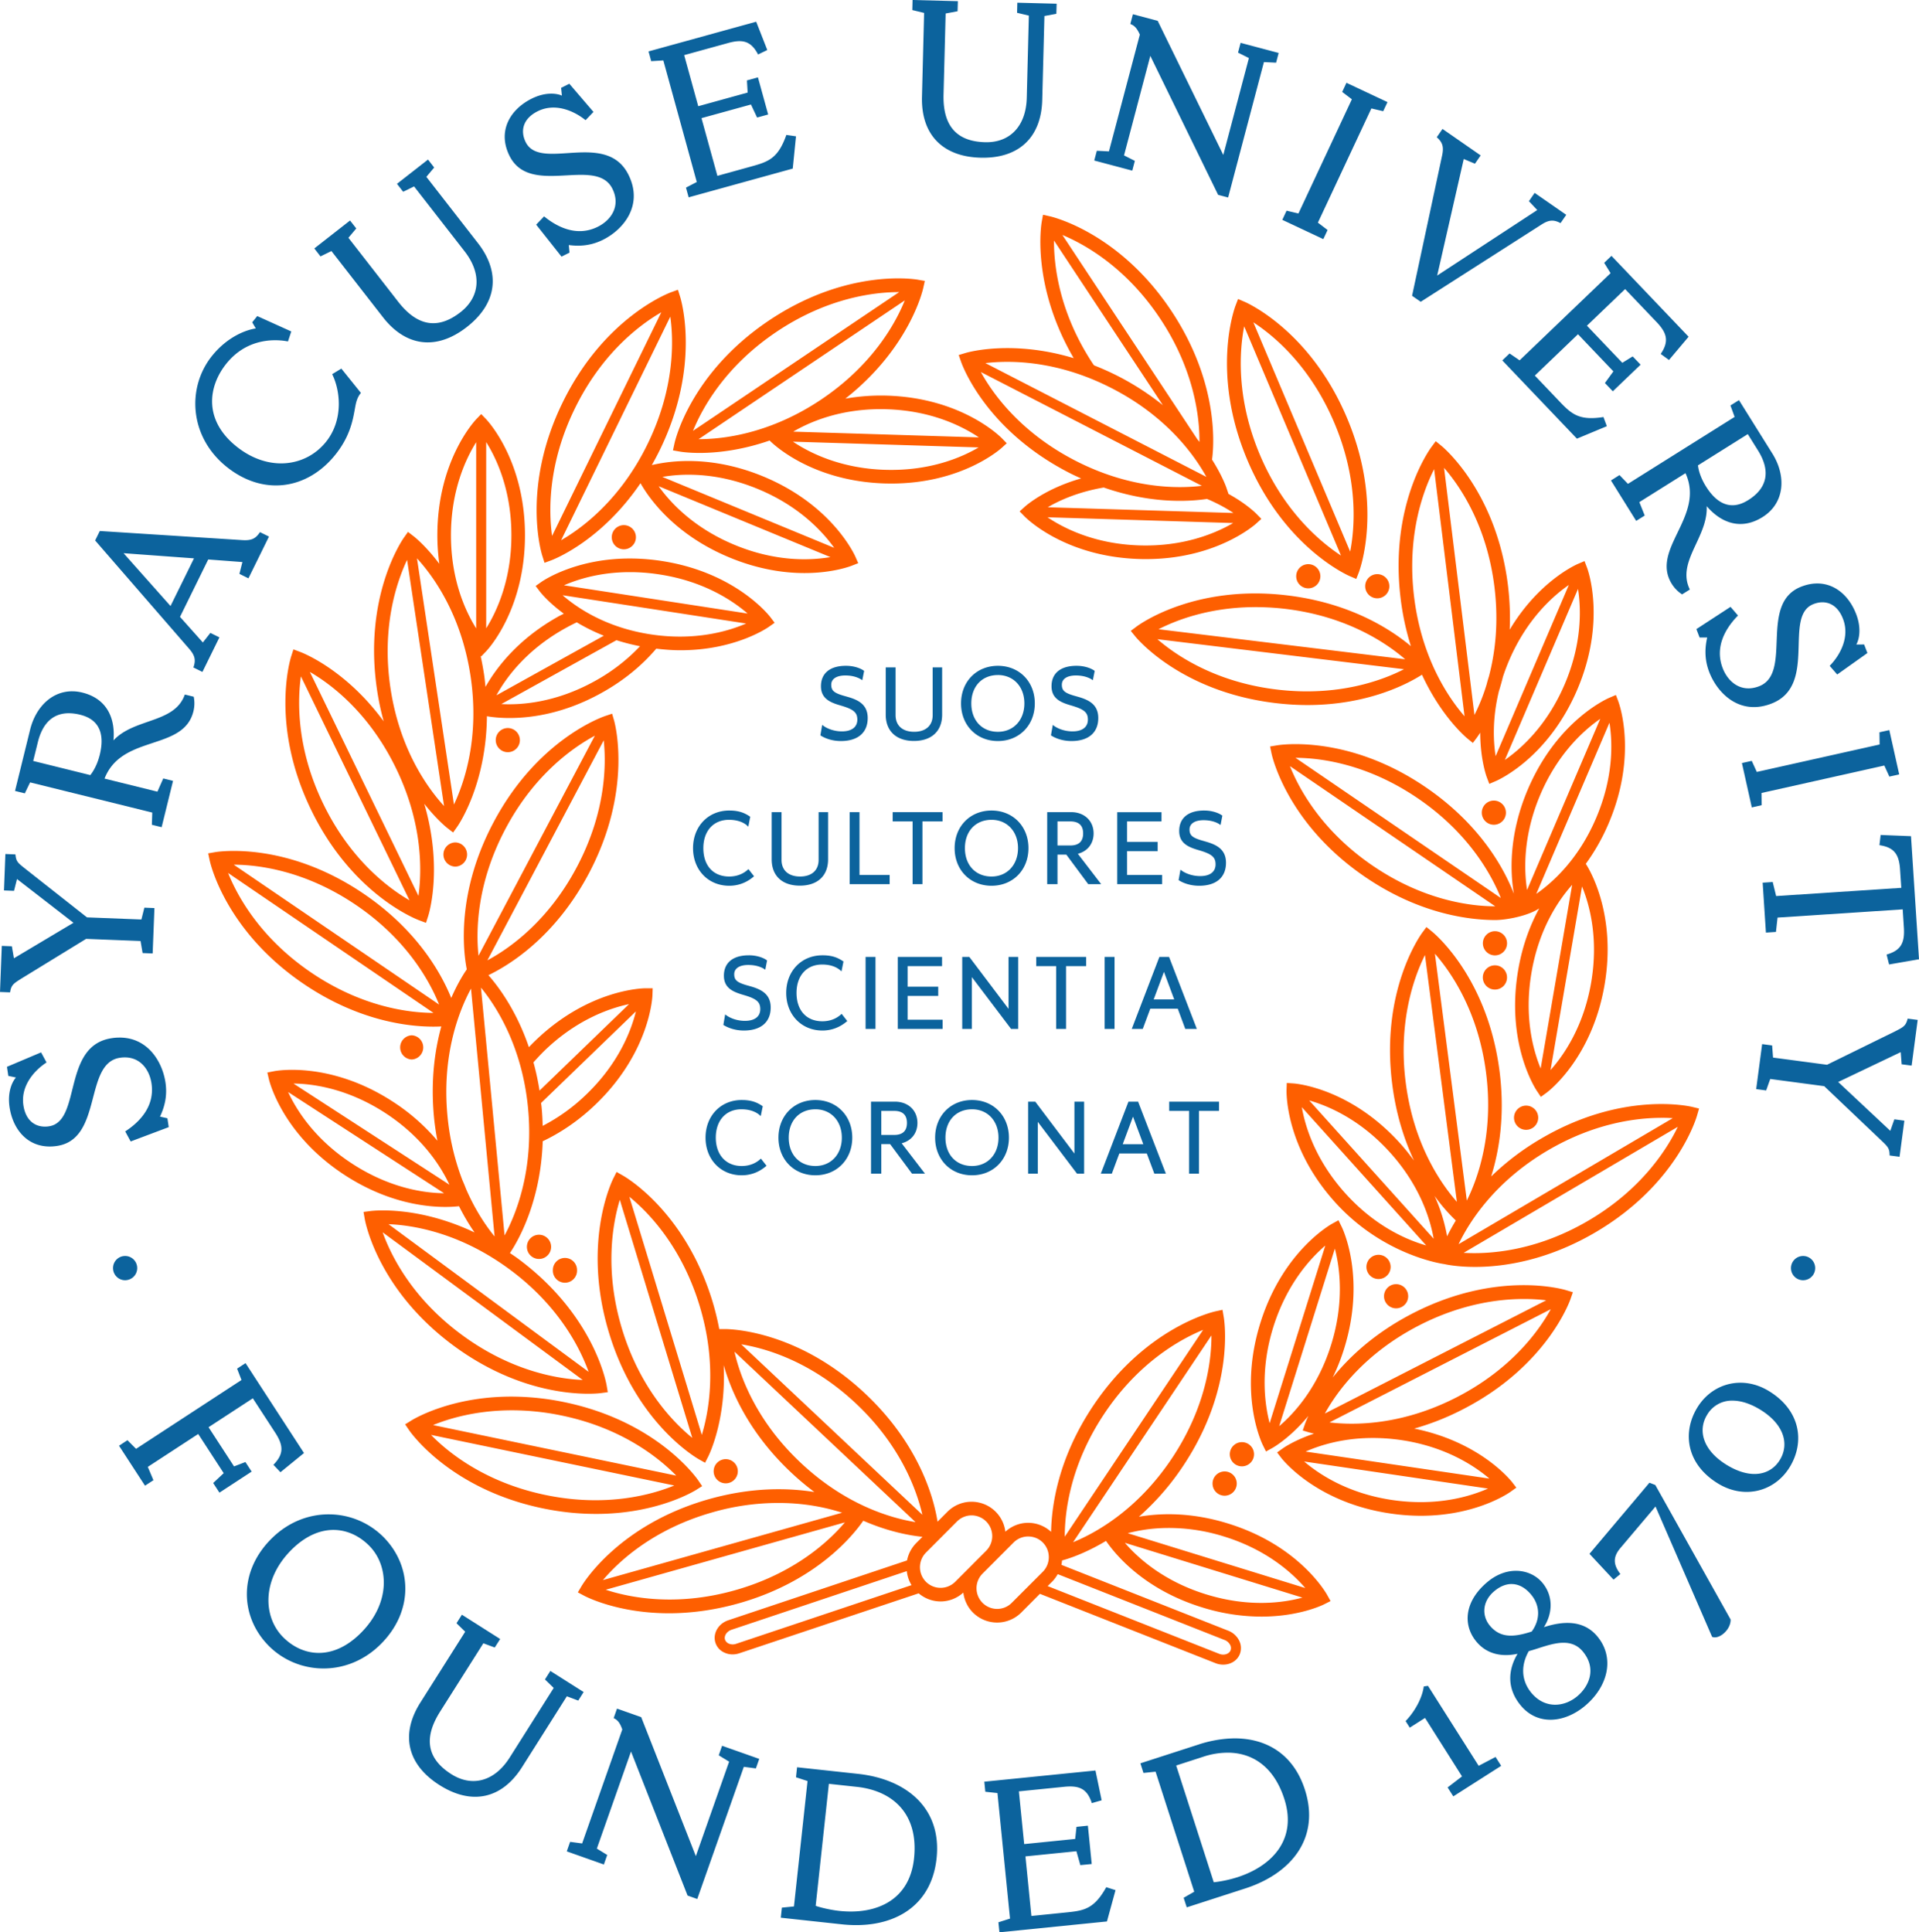 <svg xmlns="http://www.w3.org/2000/svg" viewBox="0 0 144 145"><g fill="none"><path fill="#0C639D" d="m68.478 0-.018.756.884.213-.16 6.294c-.073 2.82 1.532 4.497 4.4 4.571 2.863.074 4.555-1.517 4.624-4.338l.164-6.294.895-.166.022-.757-2.951-.076-.018.757.884.212-.157 6.174c-.058 2.15-1.291 3.374-3.125 3.326-2.3-.059-3.177-1.406-3.119-3.59l.157-6.07.895-.167.022-.757L68.478 0Zm16.534 1.07-.193.731c.372.135.532.408.714.794l-2.318 8.765-.91-.046-.193.732 2.853.758.193-.732-.812-.411 1.972-7.469 5.09 10.43.75.198 2.686-10.162.913.046.193-.73-2.856-.759-.193.732.815.412-1.921 7.268-4.923-10.064-1.86-.494Zm-28.268.559-8.078 2.23.2.73.91-.055 2.51 9.124-.81.42.2.73 7.811-2.157.244-2.422-.724-.104c-.619 1.76-1.335 2.01-2.627 2.366l-2.547.705-1.194-4.33 3.712-1.024.462.978.83-.228-.768-2.788-.826.23.054.912-3.707 1.024-1.056-3.833 3.297-.909c1.092-.302 1.721-.154 2.249.86l.691-.334-.833-2.125Zm44.293 4.585-.32.685.727.551-4.01 8.57-.891-.209-.32.686 3.078 1.447.32-.684-.727-.553 4.013-8.569.888.208.32-.685-3.078-1.447Zm-58.316.071-.615.306.058.585-.077-.032c-.366-.136-1.173-.248-2.186.257-1.63.811-2.587 2.44-1.67 4.289 1.55 3.128 6.502.01 7.724 2.475.64 1.294-.098 2.354-1.099 2.852-1.597.795-3.092-.016-4.027-.78l-.594.621 1.9 2.399.6-.3-.054-.569c.822.11 1.673.05 2.565-.394 1.539-.765 3.049-2.592 1.917-4.873-1.68-3.39-6.611-.224-7.717-2.458-.411-.833-.218-1.756.902-2.315 1.292-.643 2.696-.054 3.592.671l.593-.621-1.812-2.113Zm96.564 39.798c.437 1.141.19 1.976.011 2.282l.586-.003.247.642-2.267 1.611-.564-.649c.805-.827 1.521-2.173 1.001-3.522-.448-1.171-1.346-1.452-2.212-1.116-2.322.897.36 6.112-3.162 7.472-2.373.915-4.046-.762-4.665-2.367-.357-.93-.338-1.787-.153-2.596h-.571l-.24-.628 2.561-1.67.56.65-.13.136c-.806.87-1.627 2.228-1.019 3.81.4 1.046 1.386 1.88 2.733 1.363 2.561-.992-.077-6.225 3.176-7.48.36-.138.71-.215 1.037-.23 1.43-.076 2.54.912 3.071 2.295Zm-8.794-16.057 2.507 4.011c1.066 1.707.924 3.724-.735 4.763-1.586.996-3.085.474-4.195-.817.046.94-.32 1.802-.704 2.634l-.23.495c-.478 1.046-.859 2.057-.329 3.125l-.582.365a2.517 2.517 0 0 1-.768-.777c-1.64-2.625 2.518-5.05 1.023-8.318l-3.464 2.173.404 1.007-.64.401-1.893-3.034.64-.404.634.66 8.005-5.024-.313-.86.64-.4Zm.662 2.55-3.74 2.346c.036.321.178.904.596 1.573.783 1.255 1.838 1.875 3.177 1.032 1.426-.893 1.706-2.165.731-3.726l-.764-1.225Zm-10.231-13.377 5.789 6.07-1.47 1.744-.622-.452c.64-.948.473-1.572-.31-2.393l-2.361-2.475-2.867 2.747 2.656 2.785.778-.48.594.621-2.085 1.997-.593-.621.636-.874-2.656-2.787-3.238 3.103 1.977 2.073c.84.867 1.436 1.31 3.171 1.038l.255.687-2.245.935-5.6-5.871.546-.523.753.516 6.826-6.54-.48-.777.546-.523Zm-12.677-9.524 2.863 1.988-.429.622-.84-.353-1.994 8.746 7.51-4.916-.626-.665.43-.622 2.372 1.646-.43.622c-.52-.277-.873-.25-1.437.113l-9.053 5.79-.651-.45 2.252-10.513c.142-.656.044-.996-.397-1.386l.43-.622ZM19.302 23.718l2.555 1.155-.248.749-.154-.027c-1.135-.178-3.047-.078-4.467 1.69-1.356 1.69-1.744 4.204.744 6.21 2.395 1.932 5.211 1.554 6.73-.337 1.313-1.635 1.088-3.826.464-5.08l.688-.418 1.467 1.824a1.738 1.738 0 0 0-.297.534c-.265.714-.156 2.281-1.62 4.105-2.11 2.628-5.415 3.12-8.171.898-2.796-2.256-2.987-5.943-1.081-8.316 1.174-1.462 2.585-1.957 3.283-2.058l-.27-.46.377-.47Zm12.816-11.744.464.597-.587.7 3.865 4.967c1.731 2.226 1.437 4.531-.827 6.3-2.26 1.767-4.564 1.493-6.295-.732l-3.867-4.967-.82.401-.464-.597 2.68-2.096.466.597-.588.7 3.728 4.79c1.34 1.724 2.872 2.208 4.687.79 1.448-1.133 1.627-2.864.306-4.56l-3.793-4.873-.82.4-.464-.596 2.329-1.82ZM7.49 39.847l10.706.685c.668.04.99-.106 1.31-.601l.677.335-1.54 3.133-.678-.336.225-.886-2.565-.193-2.117 4.306 1.715 1.922.563-.718.679.335-1.275 2.593-.678-.335c.196-.555.118-.901-.323-1.408L7.14 40.558l.35-.711Zm1.783 1.666 3.523 3.964 1.761-3.577-5.284-.387Zm54.198 8.45c-1.186 0-1.867.558-1.867 1.531 0 .847.568 1.16 1.251 1.38l.241.072c.96.28 1.237.518 1.237 1.057 0 .558-.422.88-1.153.88-.595 0-1.087-.201-1.372-.403l-.113-.083-.13.759-.004.029.021.01.057.036c.205.123.72.377 1.46.377 1.282 0 2.013-.631 2.013-1.725 0-1.017-.71-1.357-1.487-1.584l-.161-.046c-.863-.234-1.088-.412-1.088-.872 0-.434.396-.693 1.055-.693.72 0 1.117.248 1.222.321l.051.04.135-.674.004-.026-.019-.018c-.213-.16-.656-.342-1.228-.366l-.125-.002Zm11.41 0c1.605 0 2.77 1.185 2.77 2.822 0 1.634-1.165 2.823-2.77 2.823-1.604 0-2.765-1.189-2.765-2.823 0-1.637 1.161-2.822 2.766-2.822Zm0 .693c-1.194 0-1.994.857-1.994 2.13 0 1.272.8 2.129 1.994 2.129 1.171 0 1.987-.875 1.987-2.13 0-1.254-.816-2.13-1.987-2.13Zm5.892-.693c-1.187 0-1.867.558-1.867 1.531 0 .88.612 1.184 1.333 1.404l.162.048c.957.28 1.234.518 1.234 1.057 0 .558-.419.88-1.15.88-.637 0-1.157-.23-1.434-.446l-.05-.04-.135.759-.004.029.022.01.057.036c.204.123.72.377 1.464.377 1.277 0 2.009-.631 2.009-1.725 0-1.017-.71-1.357-1.484-1.584l-.161-.046c-.866-.234-1.088-.412-1.088-.872 0-.434.393-.693 1.051-.693.72 0 1.121.248 1.223.321l.051.04.135-.674.003-.026-.018-.018c-.214-.16-.656-.342-1.229-.366l-.124-.002Zm-14.308.12v3.541c0 1.236.79 1.977 2.115 1.977 1.328 0 2.117-.74 2.117-1.977v-3.541h-.71v3.581c0 .784-.52 1.25-1.39 1.25-.873 0-1.393-.466-1.393-1.25v-3.581h-.739ZM5.373 51.876l.112.001c.225.004.457.037.694.095 1.817.449 2.488 1.889 2.336 3.588.64-.687 1.513-1.024 2.376-1.326l.513-.18c1.083-.383 2.071-.811 2.466-1.936l.667.164a2.5 2.5 0 0 1-.022 1.094c-.348 1.418-1.561 1.878-2.883 2.318l-.524.175-.248.085c-1.24.434-2.446 1.008-3.015 2.473l3.967.98.438-.991.734.182-.855 3.475-.733-.182.03-.915-9.167-2.265-.398.824-.733-.182 1.13-4.591c.41-1.67 1.595-2.867 3.115-2.886Zm-.219 1.646c-1.162.004-1.959.726-2.316 2.18l-.346 1.401 4.285 1.061c.203-.251.522-.758.71-1.528.354-1.437.063-2.625-1.47-3.001a3.558 3.558 0 0 0-.863-.113Zm136.62 1.265-.74.164.011.916-9.216 2.06-.379-.831-.738.164.742 3.33.739-.169-.011-.915 9.216-2.06.379.831.738-.164-.742-3.326Zm-87.055 6.036c-1.572 0-2.714 1.188-2.714 2.822 0 1.638 1.142 2.823 2.714 2.823.68 0 1.3-.23 1.834-.686l.03-.025-.42-.54-.032.03c-.258.24-.713.528-1.412.528-1.197 0-1.94-.813-1.94-2.13 0-1.29.754-2.126 1.922-2.126.748 0 1.17.259 1.367.435l.085.08.145-.745-.021-.014c-.376-.253-.767-.43-1.423-.45l-.135-.002Zm19.685 0c1.605 0 2.77 1.188 2.77 2.822 0 1.638-1.165 2.823-2.77 2.823-1.604 0-2.769-1.185-2.769-2.823 0-1.634 1.165-2.822 2.77-2.822Zm0 .696c-1.193 0-1.997.853-1.997 2.126 0 1.277.804 2.13 1.997 2.13 1.168 0 1.987-.875 1.987-2.13 0-1.25-.819-2.126-1.987-2.126Zm15.948-.696c-1.186 0-1.866.561-1.866 1.535 0 .876.615 1.18 1.334 1.4l.161.048c.957.28 1.234.517 1.234 1.057 0 .562-.419.88-1.15.88-.637 0-1.157-.227-1.434-.442l-.05-.04-.135.758-.004.026.078.05c.205.122.721.373 1.465.373 1.277 0 2.012-.627 2.012-1.725 0-1.013-.713-1.353-1.488-1.58l-.356-.103c-.704-.211-.892-.396-.892-.815 0-.434.393-.697 1.051-.697.64 0 1.028.196 1.18.294l.097.067.131-.674.008-.026-.022-.014c-.214-.16-.653-.346-1.228-.37l-.126-.002Zm-32.445.12v3.545c0 1.236.79 1.972 2.114 1.972 1.324 0 2.117-.736 2.117-1.972v-3.545h-.71v3.585c0 .78-.52 1.247-1.389 1.247-.873 0-1.394-.467-1.394-1.247v-3.585h-.738Zm5.85 0v5.404h3.002v-.692h-2.263v-4.712h-.738Zm3.228 0v.696h1.496v4.708h.738V61.64h1.507v-.696h-3.74Zm13.39 0c.994 0 1.688.656 1.688 1.597 0 .762-.45 1.342-1.182 1.528l1.75 2.28h-.971l-1.645-2.218h-.662v2.217h-.772v-5.404h1.794Zm-.058.696h-.964v1.806h.964c.637 0 .96-.303.96-.905 0-.598-.323-.9-.96-.9Zm3.518-.692v5.4h3.366v-.692h-2.627V63.87h2.296v-.693h-2.296V61.64h2.584v-.692h-3.323Zm57.287 1.71-.091.766c1.095.162 1.454.676 1.542 1.737l.099 1.465-9.391.616-.259-1.054-.753.051.244 3.745.753-.05.12-1.077 9.391-.616.088 1.357c.073 1.13-.197 1.72-1.296 2.035l.186.743 2.245-.39-.6-9.237-2.278-.091ZM.404 64.087.298 66.82l.754.03.224-.886 4.237 3.282-4.469 2.665-.154-.9-.755-.03L0 74.44l.755.03c.09-.547.23-.646.848-1.036l4.86-2.98 4.083.161.155.904.754.03.133-3.406-.755-.03-.223.887-4.084-.16-4.602-3.626c-.567-.452-.718-.543-.765-1.097l-.755-.03Zm61.307 7.6c-1.572 0-2.714 1.184-2.714 2.822 0 1.634 1.142 2.822 2.714 2.822.68 0 1.3-.23 1.838-.685l.029-.026-.422-.54-.033.03c-.258.24-.713.528-1.412.528-1.197 0-1.94-.816-1.94-2.13 0-1.294.754-2.129 1.922-2.129.79 0 1.215.292 1.397.467l.055.047.15-.744-.026-.014c-.376-.253-.767-.426-1.423-.447l-.135-.002Zm-5.523 0c-1.186 0-1.867.557-1.867 1.53 0 .88.615 1.184 1.334 1.404l.162.048c.957.281 1.233.518 1.233 1.058 0 .558-.418.879-1.15.879-.636 0-1.157-.23-1.433-.445l-.051-.04-.131.762-.007.025.021.015c.15.095.699.408 1.521.408 1.277 0 2.012-.627 2.012-1.725 0-1.016-.713-1.356-1.487-1.584l-.356-.1c-.705-.21-.893-.394-.893-.817 0-.434.393-.693 1.052-.693.72 0 1.12.248 1.226.32l.051.04.131-.674.007-.025-.022-.015c-.229-.171-.716-.372-1.353-.372Zm16.017.12v5.404h.724v-3.887l2.93 3.872.014.015h.531v-5.404h-.724v3.898l-2.93-3.88-.01-.018h-.535Zm-6.51 0h-.742v5.404h.743v-5.404Zm1.674 0v5.404h3.362v-.693h-2.623v-1.783h2.296v-.693h-2.296v-1.543h2.583v-.692H67.37Zm10.389 0v.692h1.495v4.712h.742v-4.712h1.507v-.692h-3.744Zm5.876 0h-.742v5.404h.742v-5.404Zm4.09 0 .01.025 2.075 5.379h-.87l-.007-.026-.553-1.491h-2.063l-.564 1.517h-.826L87 71.807h.724Zm-.382 1.123L86.57 75h1.543l-.771-2.071Zm55.81 3.508c-.141.536-.29.62-.938.952l-5.116 2.512-4.05-.54-.069-.911-.75-.099-.447 3.377.75.099.305-.86 4.05.539 4.246 4.037.23.222c.334.329.432.48.43.941l.749.099.36-2.71-.75-.102-.305.864-3.912-3.665 4.694-2.239.07.912.749.098.454-3.428-.75-.098ZM8.829 77.864c-.147.003-.3.018-.456.044-3.734.565-2.234 6.235-4.696 6.611-.916.139-1.732-.328-1.92-1.572-.216-1.43.772-2.589 1.735-3.22l-.41-.755-2.56 1.083.102.682.573.12c-.238.263-.66 1.025-.479 2.233.273 1.801 1.527 3.212 3.564 2.902 3.445-.521 1.997-6.203 4.713-6.615 1.425-.215 2.206.813 2.373 1.922.267 1.769-.96 2.947-1.972 3.603l.409.755 2.857-1.076-.1-.664-.556-.124c.355-.75.56-1.582.41-2.567-.236-1.562-1.331-3.376-3.456-3.365l-.131.003Zm46.824 4.682c-1.568 0-2.71 1.189-2.71 2.826 0 1.634 1.142 2.823 2.71 2.823.684 0 1.302-.233 1.837-.69l.03-.025-.423-.54-.029.03c-.262.244-.717.528-1.415.528-1.175 0-1.94-.835-1.94-2.126 0-1.294.757-2.13 1.925-2.13.786 0 1.212.292 1.398.464l.05.05.15-.743-.022-.015c-.375-.253-.767-.429-1.426-.45l-.135-.002Zm5.53 0c1.605 0 2.77 1.189 2.77 2.826 0 1.634-1.165 2.823-2.77 2.823-1.604 0-2.768-1.189-2.768-2.823 0-1.637 1.164-2.826 2.769-2.826Zm0 .697c-1.193 0-1.997.853-1.997 2.13 0 1.272.804 2.125 1.998 2.125 1.171 0 1.986-.875 1.986-2.126 0-1.254-.815-2.13-1.986-2.13Zm11.757-.697c1.605 0 2.769 1.189 2.769 2.826 0 1.634-1.164 2.823-2.77 2.823-1.604 0-2.768-1.189-2.768-2.823 0-1.637 1.164-2.826 2.769-2.826Zm0 .697c-1.194 0-1.994.853-1.994 2.13 0 1.272.8 2.125 1.994 2.125 1.172 0 1.987-.875 1.987-2.126 0-1.254-.815-2.13-1.987-2.13Zm-5.785-.573c.997 0 1.688.657 1.688 1.597 0 .763-.451 1.339-1.183 1.525l1.75 2.283h-.971l-1.645-2.221h-.662v2.22h-.771V82.67h1.794Zm-.059.693h-.964v1.805h.964c.637 0 .96-.303.96-.9 0-.602-.323-.905-.96-.905Zm10.054-.693v5.405h.724v-3.891l2.944 3.89h.534V82.67h-.727v3.895l-2.94-3.895h-.535Zm7.528 0h.724l2.085 5.405h-.87l-.007-.03-.556-1.487h-2.06l-.564 1.517h-.826l.022-.059 2.052-5.346Zm.342 1.123-.771 2.068h1.543l-.772-2.068Zm2.715-1.123v.693h1.495v4.712h.739v-4.712h1.506v-.693h-3.74ZM9.386 94.25c-.5 0-.905.408-.905.908 0 .503.405.911.905.911a.91.91 0 0 0 0-1.82Zm125.918 0a.91.91 0 0 0 0 1.82.908.908 0 0 0 .906-.912c0-.5-.404-.908-.906-.908Zm-116.88 8.04-.633.413.33.853-7.912 5.167-.645-.649-.633.416 1.95 2.998.632-.412-.423-1 3.784-2.469 1.912 2.94-.789.74.47.722 2.415-1.579-.468-.718-.852.328-1.912-2.94 3.322-2.17 1.68 2.579c.617.952.668 1.597-.136 2.41l.528.558 1.767-1.44-4.387-6.746Zm88.731 24.218 3.803 6 1.266-.664.422.667-3.591 2.29-.426-.67 1.08-.829-2.776-4.387-1.146.73-.313-.496c.593-.602 1.23-1.62 1.365-2.597l.316-.044Zm6.605-8.634.123.003c.739.036 1.401.357 1.845.882.833.985.8 2.28.127 3.344 1.412-.456 2.944-.561 3.988.671 1.365 1.616.812 3.782-.88 5.215-1.507 1.28-3.537 1.539-4.825.018-1.099-1.302-.972-2.717-.262-3.905-1.07.23-2.238.094-3.071-.89-1.044-1.233-.946-3.009.782-4.475.663-.564 1.38-.831 2.048-.86l.125-.003Zm3.59 5.4c-.869-.007-1.837.42-2.63.627-.582 1.014-.608 2.184.215 3.158.986 1.167 2.434 1.069 3.442.212.837-.711 1.484-2.053.375-3.366-.393-.46-.877-.624-1.401-.631Zm6.423-12.009.44.172 5.651 10.094c.018.78-.884 1.524-1.39 1.298l-4.246-9.78-2.642 3.125c-.567.67-.531 1.243.004 1.943l-.513.42-1.805-1.937 4.5-5.335Zm-10.324 7.603h-.093c-.419.019-.837.205-1.238.544-.931.791-.913 1.882-.312 2.59.756.893 1.706.896 3.132.43.619-.84.68-1.911-.061-2.79-.408-.483-.867-.733-1.334-.77l-.094-.004Zm19.283-14.484c2.408 1.466 2.692 3.85 1.579 5.689-1.125 1.856-3.402 2.461-5.382 1.258-2.409-1.466-2.689-3.851-1.575-5.69.702-1.159 1.852-1.83 3.103-1.877.75-.03 1.532.168 2.275.62Zm-2.69.721h-.12a2.144 2.144 0 0 0-1.826 1.07c-.706 1.159-.327 2.658 1.495 3.766 1.82 1.105 3.282.748 3.977-.4.703-1.164.324-2.66-1.495-3.768-.697-.424-1.342-.63-1.911-.664l-.12-.004Zm-105.316 8.534a5.793 5.793 0 0 1 4.05 1.703c2.14 2.159 2.3 5.543-.21 8.041-2.546 2.535-6.26 2.28-8.402.12-2.142-2.162-2.3-5.546.21-8.044 1.273-1.266 2.837-1.838 4.352-1.82Zm.339 1.167c-1.012-.01-2.116.42-3.187 1.484-2.279 2.269-2.118 5.07-.642 6.557 1.416 1.43 3.684 1.838 5.828-.295 2.278-2.269 2.119-5.07.642-6.557-.707-.715-1.63-1.174-2.641-1.189Zm21.235 13.41 1.815.64 4.1 10.43 2.497-7.089-.779-.477.251-.715 2.788.984-.251.715-.906-.12-3.494 9.919-.727-.259-4.243-10.809-2.565 7.286.779.478-.252.715-2.783-.985.251-.715.902.12 3.013-8.554c-.149-.402-.287-.686-.648-.85l.252-.715Zm-11.64-7.046 2.872 1.823-.407.638-.855-.317-3.245 5.127c-1.167 1.845-1.107 3.454.836 4.69 1.551.985 3.238.569 4.388-1.247l3.3-5.219-.655-.638.404-.638 2.496 1.583-.404.641-.855-.32-3.365 5.32c-1.51 2.381-3.774 2.877-6.195 1.338-2.422-1.538-2.94-3.803-1.432-6.188l3.364-5.317-.652-.638.405-.638Zm57.85 9.28c2.46-.047 4.537 1.146 5.407 3.848 1.16 3.603-.986 6.287-4.486 7.417l-4.378 1.415-.233-.718.794-.456-2.9-9.007-.91.094-.23-.722 4.378-1.415a9.117 9.117 0 0 1 2.334-.447l.224-.008Zm-.342 1.073a5.85 5.85 0 0 0-1.881.306l-2.027.656 2.82 8.76.108-.01a9.377 9.377 0 0 0 1.668-.366c2.565-.828 4.504-2.811 3.518-5.875-.778-2.417-2.38-3.453-4.206-3.471Zm-32.358 1.094 4.577.496c3.653.397 6.299 2.589 5.891 6.352-.408 3.764-3.46 5.335-7.113 4.938l-4.574-.496.08-.755.906-.091 1.019-9.409-.866-.284.08-.751Zm2.387 1.243-.99 9.154c.251.098 1.037.302 1.772.382 2.682.292 5.261-.725 5.607-3.927.364-3.37-1.608-5.087-4.272-5.379l-2.117-.23Zm20.005-.999-8.34.839.076.755.91.098.943 9.42-.87.277.076.751 8.067-.813.644-2.349-.695-.222c-.885 1.586-1.615 1.75-2.88 1.882l-2.738.277-.447-4.471 3.824-.387.295 1.043.855-.084-.288-2.877-.855.088-.098.908-3.828.386-.397-3.957 3.399-.342c1.128-.113 1.725.138 2.074 1.225l.738-.212-.465-2.235Z"></path><path fill="#FE5F00" d="m78.265 16.117-.094.524c-.037.202-.79 4.76 2.398 10.235-4.625-1.394-7.95-.439-8.118-.388l-.51.153.175.502c.07.206 1.805 5.087 8.096 8.327.306.159.611.295.913.433-2.681.758-4.13 2.038-4.217 2.114l-.396.358.37.379c.12.124 3.017 3.023 8.599 3.194.17.008.342.008.51.008 5.257 0 8.142-2.55 8.266-2.662l.393-.358-.371-.379c-.058-.058-.76-.762-2.092-1.492l-.171-.503c-.03-.084-.328-.91-1.066-2.075.12-.828.607-5.617-3.017-11.104-3.904-5.91-8.936-7.102-9.147-7.15l-.52-.116Zm1.456 1.516c1.655.69 4.788 2.42 7.36 6.313 2.559 3.867 2.937 7.41 2.926 9.22a4.66 4.66 0 0 0-.16-.204l-10.126-15.33Zm-.63.416 8.17 12.357a19.63 19.63 0 0 0-3.341-2.17 20.47 20.47 0 0 0-1.823-.819c-.026-.038-.055-.07-.08-.11-2.573-3.892-2.937-7.459-2.926-9.258Zm-11.723 2.84c-1.972.006-5.644.458-9.683 3.174-5.872 3.952-7.026 9.001-7.073 9.214l-.113.52.524.092c.066.012.597.1 1.47.1 1.204 0 3.067-.17 5.262-.932l.025.026c.12.123 3.016 3.02 8.598 3.195.171.003.342.007.51.007 5.257 0 8.139-2.553 8.266-2.665l.393-.356-.37-.38c-.12-.123-3.017-3.022-8.599-3.195a15.464 15.464 0 0 0-3.144.226c4.803-3.778 5.808-8.117 5.848-8.314l.116-.52-.524-.092c-.069-.012-.611-.102-1.506-.1Zm-16.498.855-.502.183c-.204.075-5.036 1.908-8.147 8.274-3.11 6.365-1.59 11.317-1.52 11.525l.16.507.498-.182c.175-.066 3.733-1.423 6.706-5.791.604 1.072 2.507 3.854 6.695 5.583 2.161.893 4.09 1.16 5.61 1.16 2.115 0 3.446-.511 3.537-.548l.495-.193-.214-.489c-.07-.156-1.761-3.89-6.921-6.022-3.85-1.59-6.957-1.185-8.354-.85.203-.358.404-.733.596-1.125 3.108-6.366 1.587-11.317 1.521-11.525l-.16-.507Zm16.603.176L52.002 32.332c.677-1.666 2.383-4.817 6.251-7.42 3.868-2.604 7.426-2.995 9.22-2.992Zm25.43.517-.189.497c-.076.204-1.866 5.065.888 11.592 2.758 6.525 7.485 8.622 7.685 8.71l.487.208.193-.496c.077-.205 1.867-5.066-.891-11.593-2.758-6.526-7.485-8.622-7.685-8.708l-.487-.21Zm-25.008.106c-.67 1.663-2.372 4.81-6.254 7.424-3.868 2.602-7.423 2.992-9.22 2.99l15.474-10.414Zm-18.27.892-8.197 16.781c-.247-1.776-.35-5.355 1.71-9.566 2.049-4.194 4.93-6.316 6.488-7.215Zm.674.326c.251 1.777.35 5.354-1.707 9.565-2.048 4.195-4.933 6.318-6.487 7.215l8.194-16.78Zm43.75.428c1.503.976 4.265 3.246 6.088 7.565 1.816 4.3 1.525 7.871 1.179 9.64L94.05 24.19Zm-.687.299 7.266 17.202c-1.502-.985-4.268-3.26-6.087-7.562-1.816-4.301-1.521-7.875-1.179-9.64Zm-17.767 2.665c1.95.002 4.737.386 7.855 1.993 4.145 2.133 6.208 5.064 7.074 6.64l-16.581-8.538c.444-.053 1-.095 1.652-.095Zm-1.99.767 16.58 8.536c-1.775.216-5.348.248-9.507-1.895-4.145-2.135-6.208-5.066-7.074-6.641Zm-7.675 2.784c.2-.002.408 0 .62.007 3.361.104 5.686 1.292 6.905 2.112l-13.932-.432c1.19-.697 3.37-1.657 6.407-1.687Zm-29.822.368-.368.384c-.119.124-2.92 3.114-2.92 8.71 0 .765.056 1.476.146 2.143-1.008-1.342-1.853-2.013-1.93-2.07l-.42-.325-.308.434c-.126.178-3.063 4.441-2.011 11.45.125.832.295 1.605.493 2.33-2.867-3.909-6.106-5.149-6.272-5.21l-.499-.187-.163.507c-.066.208-1.602 5.157 1.49 11.531 3.09 6.375 7.92 8.224 8.124 8.296l.498.186.163-.506c.056-.172 1.115-3.618-.293-8.428.923 1.174 1.672 1.776 1.744 1.83l.42.325.307-.434c.106-.15 2.181-3.18 2.229-8.289.364.062.942.132 1.695.132 1.656 0 4.13-.34 6.896-1.879 1.852-1.024 3.18-2.224 4.118-3.325.634.076 1.245.12 1.812.12 4.087 0 6.517-1.674 6.637-1.758l.433-.306-.32-.423c-.105-.135-2.63-3.362-8.147-4.212-5.523-.85-8.893 1.47-9.034 1.568l-.433.306.32.423c.05.066.633.803 1.794 1.656-.124.066-.24.12-.364.186-3.075 1.707-4.709 3.884-5.513 5.306-.033-.314-.062-.627-.113-.955a21.41 21.41 0 0 0-.255-1.372l.044.044.368-.383c.12-.124 2.918-3.114 2.918-8.712 0-5.595-2.798-8.585-2.918-8.709l-.368-.384Zm71.63 2.036-.317.427c-.13.175-3.18 4.358-2.318 11.393a20 20 0 0 0 .768 3.559c-1.546-1.29-4.566-3.235-9.235-3.804-7.022-.857-11.188 2.21-11.36 2.342l-.425.317.335.412c.138.171 3.453 4.146 10.475 5 .855.105 1.67.153 2.442.153 4.643 0 7.655-1.67 8.601-2.276 1.452 3.147 3.293 4.69 3.406 4.785l.411.335.32-.426a8.93 8.93 0 0 0 .233-.347c.004 1.995.459 3.253.492 3.344l.189.5.487-.208c.16-.07 3.908-1.71 6.11-6.852 2.197-5.146.8-9 .738-9.16l-.189-.497-.487.208c-.135.055-2.948 1.295-5.127 4.938a20.155 20.155 0 0 0-.131-3.319c-.866-7.034-4.836-10.35-5.007-10.487l-.411-.337Zm-48.237.035 13.936.432c-1.263.743-3.657 1.785-7.03 1.68-3.362-.104-5.687-1.292-6.906-2.112Zm-23.018.033c.778 1.24 1.892 3.601 1.892 6.99 0 3.372-1.114 5.74-1.892 6.983V33.176Zm-.751.006v13.974c-.78-1.24-1.893-3.6-1.893-6.99 0-3.374 1.113-5.738 1.893-6.984Zm72.63 1.927c1.175 1.351 3.21 4.294 3.78 8.947.332 2.699.044 4.96-.414 6.7-.066.207-.124.411-.175.612a14.25 14.25 0 0 1-.913 2.283l-2.278-18.542Zm-.746.097 2.282 18.543c-1.176-1.353-3.21-4.292-3.784-8.949-.568-4.635.69-7.99 1.502-9.594Zm-55.834.418c1.39.013 3.136.264 5.094 1.073 3.11 1.284 4.868 3.217 5.72 4.413l-12.892-5.323a11.493 11.493 0 0 1 2.078-.163Zm-2.358.862 12.888 5.32c-1.448.248-4.054.38-7.165-.908-3.114-1.283-4.872-3.216-5.723-4.412Zm33.399.098c2.23.773 4.199 1 5.709 1 .833 0 1.52-.066 2.041-.143.833.35 1.5.73 1.983 1.054l-13.932-.43c.873-.515 2.3-1.16 4.199-1.48Zm-4.221 2.232 13.932.434c-1.27.74-3.664 1.78-7.026 1.677-3.362-.102-5.687-1.29-6.906-2.111Zm-31.79.59a.907.907 0 1 0 .002 1.815.907.907 0 0 0-.003-1.814ZM31.29 41.898c1.211 1.32 3.323 4.205 4.02 8.844.693 4.616-.477 8.004-1.246 9.63L31.29 41.898Zm-.742.117 2.774 18.47c-1.214-1.327-3.326-4.222-4.02-8.839-.693-4.617.477-8.004 1.246-9.63Zm67.624.321a.905.905 0 0 0-.906.908.907.907 0 1 0 .906-.908Zm-51.014.598c.724-.007 1.507.044 2.343.175 3.326.51 5.491 1.973 6.6 2.932l-13.781-2.12c1.008-.44 2.663-.97 4.84-.988Zm56.191.15a.905.905 0 0 0-.906.908.905.905 0 1 0 1.812 0 .907.907 0 0 0-.906-.908Zm14.376.813-5.494 12.844c-.17-1.076-.262-2.794.248-4.883.105-.332.207-.686.298-1.062.13-.4.284-.81.462-1.229 1.328-3.1 3.278-4.835 4.486-5.67Zm.688.295c.23 1.452.324 4.066-1.004 7.166-1.325 3.1-3.279 4.836-4.487 5.67l5.491-12.836Zm-76.2.474 13.776 2.123c-1.346.583-3.85 1.323-7.175.813-3.326-.51-5.491-1.973-6.6-2.936Zm51.825.894a19.03 19.03 0 0 1 2.474.138c4.625.566 7.569 2.6 8.93 3.775l-18.507-2.254c1.296-.664 3.741-1.626 7.103-1.66ZM43.28 46.7c.583.35 1.256.697 2.03 1.003l-8.059 4.474c.702-1.283 2.223-3.402 5.185-5.043a15.5 15.5 0 0 1 .844-.434Zm43.57 1.266 18.505 2.253c-1.594.82-4.93 2.086-9.577 1.52-4.624-.56-7.568-2.596-8.929-3.773Zm-40.593.076c.55.175 1.139.328 1.772.452a13.898 13.898 0 0 1-3.395 2.615c-2.947 1.634-5.549 1.805-7.015 1.725l8.638-4.792Zm-23.004 2.381c1.55.898 4.424 3.02 6.468 7.24 2.037 4.197 1.93 7.781 1.68 9.565l-8.148-16.805Zm-.673.332 8.147 16.804c-1.55-.897-4.424-3.02-6.469-7.238-2.036-4.198-1.928-7.782-1.678-9.566Zm98.675 1.397-.487.208c-.16.065-3.908 1.71-6.11 6.852-1.466 3.435-1.331 6.287-1.058 7.855-.695-1.794-2.46-5.153-6.605-7.986-5.843-3.993-10.952-3.187-11.166-3.151l-.524.087.109.522c.043.211 1.168 5.27 7.011 9.259 4.105 2.804 7.845 3.242 9.78 3.242.823 0 2.46-.306 3.298-.875-.655 1.203-1.256 2.731-1.58 4.627-.946 5.514 1.31 8.935 1.409 9.08l.294.438.43-.313c.138-.102 3.402-2.575 4.348-8.089.946-5.517-1.31-8.938-1.405-9.08l-.003-.004a15.44 15.44 0 0 0 1.706-3.016c2.201-5.145.8-8.996.739-9.16h.003l-.189-.496Zm-75.323 1.404-.502.168c-.207.069-5.098 1.746-8.409 8.008-2.785 5.266-2.266 9.627-1.995 11.01-.24.346-.7 1.072-1.165 2.147-.743-1.834-2.533-5.069-6.546-7.804-5.85-3.986-10.955-3.176-11.169-3.14l-.523.092.11.521c.045.212 1.172 5.266 7.02 9.252 4.098 2.79 7.83 3.23 9.771 3.23.222 0 .42-.006.592-.014-.492 1.787-.81 4.07-.55 6.805.06.624.15 1.203.256 1.769a15.067 15.067 0 0 0-3.358-2.94c-4.687-3.04-8.712-2.312-8.882-2.279l-.521.102.121.518c.04.168 1.022 4.15 5.708 7.192 3.12 2.023 5.946 2.377 7.538 2.377.442 0 .785-.029 1.016-.054.388.773.788 1.429 1.165 1.969-4.272-2.031-7.632-1.63-7.804-1.608l-.526.069.09.521c.038.215.974 5.31 6.669 9.515 4.333 3.198 8.34 3.606 10.104 3.606.553 0 .888-.04.939-.047l.527-.07-.09-.525c-.037-.215-.972-5.31-6.67-9.514-.193-.142-.39-.27-.582-.401.64-.96 2.31-3.873 2.46-8.391 1.233-.584 2.62-1.462 4.002-2.797 4.02-3.884 4.224-7.98 4.232-8.15l.018-.533h-.532c-.17 0-4.264.055-8.281 3.938-.167.16-.324.321-.477.482-.917-2.691-2.23-4.482-3.038-5.401 1.59-.766 5.018-2.874 7.54-7.64 3.31-6.261 1.95-11.261 1.891-11.469l-.149-.514Zm74.148.387-5.49 12.84c-.226-1.455-.321-4.066 1.003-7.17 1.329-3.1 3.279-4.835 4.487-5.67Zm.691.291c.233 1.448.328 4.055-1.008 7.17-1.324 3.1-3.278 4.835-4.482 5.674l5.49-12.844Zm-82.665.398a.907.907 0 0 0-.906.908.905.905 0 1 0 1.812 0 .91.91 0 0 0-.906-.908Zm6.53.576-8.729 16.509c-.19-1.784-.176-5.365 2.017-9.507 2.18-4.125 5.13-6.152 6.713-7.002Zm.667.346c.189 1.784.178 5.365-2.016 9.507-2.18 4.125-5.13 6.156-6.713 7.002l8.729-16.509Zm51.912 1.313c1.794.007 5.338.416 9.202 3.056 3.85 2.63 5.538 5.795 6.204 7.465l-15.406-10.52Zm-.419.624 15.406 10.52c-1.79-.003-5.338-.415-9.205-3.055-3.85-2.63-5.535-5.791-6.2-7.465Zm15.3 2.585a.907.907 0 0 0-.905.908.905.905 0 1 0 1.812 0 .91.91 0 0 0-.906-.908Zm-77.913 3.14a.908.908 0 0 0 0 1.816.909.909 0 0 0 0-1.816Zm-16.644 1.67c1.795.008 5.348.42 9.202 3.045 3.854 2.622 5.542 5.784 6.21 7.454L17.538 64.886Zm-.422.624 15.412 10.499c-1.795-.007-5.35-.42-9.203-3.045-3.853-2.626-5.541-5.788-6.21-7.454Zm100.855.89-2.362 13.777c-.56-1.357-1.259-3.87-.684-7.213.571-3.326 2.067-5.467 3.046-6.564Zm.742.12c.557 1.357 1.255 3.873.684 7.213-.571 3.326-2.067 5.467-3.045 6.564l2.361-13.777Zm-11.676 3.045-.317.43c-.127.175-3.155 4.376-2.245 11.404.295 2.29.92 4.175 1.63 5.692-.31-.423-.644-.85-1.03-1.28-3.74-4.153-7.815-4.493-7.986-4.507l-.532-.037-.018.533c-.003.171-.094 4.277 3.653 8.427 3.66 4.048 8.187 4.632 8.187 4.632.084.018.932.211 2.307.211 2.081 0 5.37-.445 9.046-2.603 6.098-3.589 7.557-8.56 7.615-8.77l.146-.511-.517-.124c-.21-.051-5.254-1.197-11.352 2.392a19.345 19.345 0 0 0-3.73 2.83c.604-1.93 1.055-4.61.626-7.928-.91-7.031-4.901-10.32-5.069-10.455l-.414-.336Zm5.141.314a.907.907 0 1 0 .002 1.814.907.907 0 0 0-.002-1.814Zm-4.505 1.688c1.187 1.353 3.239 4.289 3.836 8.92.6 4.631-.64 7.994-1.441 9.606l-2.395-18.526Zm-.746.099 2.395 18.521c-1.186-1.353-3.239-4.288-3.835-8.92-.6-4.627.64-7.993 1.44-9.601Zm5.251.773a.91.91 0 0 0 0 1.82.907.907 0 0 0 .906-.909.908.908 0 0 0-.906-.911Zm-76.087 1.674c1.137 1.393 3.091 4.394 3.532 9.043.443 4.646-.906 7.969-1.762 9.551l-1.77-18.594Zm-.749.072 1.77 18.599c-.604-.733-1.432-1.926-2.147-3.574a9.812 9.812 0 0 0-.26-.63 18.152 18.152 0 0 1-1.128-4.844c-.442-4.65.909-7.971 1.765-9.55Zm11.856 1.167-6.713 6.488a18.65 18.65 0 0 0-.455-2.119c.262-.295.535-.59.837-.886 2.423-2.341 4.894-3.18 6.331-3.483Zm.52.544c-.352 1.426-1.277 3.869-3.7 6.21a13.846 13.846 0 0 1-3.297 2.381c-.01-.463-.036-.937-.083-1.425-.008-.102-.026-.194-.037-.292l7.117-6.874ZM30.894 77.69a.909.909 0 0 0 0 1.816.909.909 0 0 0 0-1.816Zm-8.872 3.621c1.462.015 4.044.365 6.884 2.206 2.824 1.835 4.2 4.056 4.82 5.387L22.022 81.31Zm-.403.635 11.705 7.596c-1.46-.015-4.044-.365-6.884-2.21-2.824-1.83-4.201-4.052-4.82-5.386Zm76.626.634c1.411.401 3.82 1.412 6.073 3.917 2.255 2.505 3.009 5.007 3.263 6.458L98.245 82.58Zm16.275.387a.908.908 0 1 0-.004 1.816.908.908 0 0 0 .004-1.816Zm-16.832.117 9.333 10.374c-1.412-.4-3.817-1.41-6.073-3.916-2.252-2.505-3.009-5.01-3.26-6.458Zm27.079.798c.28 0 .53.011.756.026l-16.071 9.456c.775-1.623 2.667-4.665 6.687-7.031 3.515-2.068 6.688-2.458 8.628-2.45Zm1.135.675c-.779 1.619-2.671 4.664-6.688 7.027-4.017 2.363-7.59 2.538-9.384 2.429l16.072-9.456Zm-79.875 3.865c-.098.194-2.383 4.84-.32 11.619 2.063 6.783 6.55 9.357 6.738 9.467l.463.259.24-.474c.072-.146 1.35-2.75 1.157-6.853.567 1.999 1.91 5.095 5.076 8.074a20.097 20.097 0 0 0 1.728 1.448c-1.994-.317-4.69-.368-7.889.529-6.807 1.918-9.478 6.356-9.587 6.542l-.273.46.47.251c.137.073 2.524 1.317 6.367 1.317 1.524 0 3.282-.197 5.218-.74 5.818-1.638 8.605-5.106 9.365-6.204 1.95.85 3.566 1.12 4.44 1.207l-.459.46a2.55 2.55 0 0 0-.699 1.313l-13.412 4.489c-.756.251-1.19 1.013-.96 1.699.113.34.367.609.72.751.179.077.371.113.564.113.168 0 .339-.029.502-.084l13.46-4.5a2.556 2.556 0 0 0 1.64.61c.616 0 1.223-.227 1.71-.664.07.543.303 1.072.718 1.491a2.563 2.563 0 0 0 3.635 0l1.393-1.4 13.18 5.204c.192.076.385.11.578.11.55 0 1.051-.296 1.248-.796a1.252 1.252 0 0 0-.07-1.043 1.543 1.543 0 0 0-.8-.707l-12.52-4.942c.025-.109.036-.222.047-.331.382-.099 1.663-.482 3.3-1.466.67.98 2.813 3.632 7.208 4.988a15.03 15.03 0 0 0 4.45.693c2.835 0 4.61-.871 4.716-.926l.477-.24-.259-.464c-.083-.153-2.11-3.716-7.448-5.36-2.754-.854-5.061-.781-6.677-.504a19.223 19.223 0 0 0 3.304-3.789c3.94-5.89 3.1-11.002 3.06-11.217l-.09-.522-.521.113c-.211.048-5.25 1.211-9.188 7.097-2.601 3.887-3.114 7.428-3.154 9.452a2.533 2.533 0 0 0-1.721-.678c-.64 0-1.238.24-1.71.667a2.554 2.554 0 0 0-4.352-1.491l-.739.74c-.24-1.557-1.252-5.682-5.418-9.605-5.152-4.847-10.308-4.847-10.54-4.85l-.42.003a20.042 20.042 0 0 0-.505-2.068c-2.063-6.779-6.546-9.357-6.739-9.463l-.462-.262-.24.477Zm61.623 1.32a13.074 13.074 0 0 0 1.594 1.846c-.265.437-.484.838-.655 1.188a12.667 12.667 0 0 0-.939-3.034Zm-60.422.066c1.39 1.13 3.9 3.676 5.265 8.161 1.36 4.464.695 7.987.17 9.708l-5.435-17.869Zm-.717.226 5.436 17.865c-1.394-1.134-3.904-3.686-5.265-8.154-1.357-4.467-.695-7.99-.171-9.71Zm53.928 1.535-.466.256c-.153.084-3.719 2.097-5.392 7.435-1.674 5.34.105 9.03.182 9.186l.236.475.466-.256c.087-.047 1.35-.766 2.714-2.414a7.65 7.65 0 0 0-.25.59l-.172.504.506.153c.029.008.149.04.338.084-1.448.485-2.27 1.054-2.34 1.105l-.429.306.324.424c.106.134 2.649 3.347 8.176 4.157.811.12 1.58.171 2.296.171 4.148 0 6.604-1.714 6.724-1.801l.433-.31-.324-.42c-.102-.127-2.397-3.015-7.342-4.011a19.333 19.333 0 0 0 3.616-1.426c6.302-3.22 8.049-8.1 8.118-8.304l.175-.503-.506-.153c-.211-.066-5.174-1.506-11.473 1.718-2.87 1.47-4.788 3.278-6.043 4.835.313-.645.604-1.353.848-2.137 1.673-5.339-.102-9.033-.182-9.186l-.233-.478Zm-71.284.296c1.79.07 5.318.609 9.086 3.391 3.752 2.768 5.32 5.992 5.928 7.688l-15.014-11.08Zm-.441.609 15.01 11.079c-1.79-.073-5.33-.624-9.083-3.396-3.753-2.767-5.322-5.991-5.927-7.683Zm11.732.182a.907.907 0 1 0 .002 1.818.907.907 0 0 0-.002-1.818Zm59.004.813-4.177 13.33c-.371-1.427-.728-4.016.28-7.232 1.012-3.22 2.78-5.142 3.897-6.098Zm.717.226c.371 1.423.724 4.016-.284 7.232-1.008 3.22-2.776 5.142-3.893 6.094l4.177-13.326Zm3.275.467a.907.907 0 1 0 .002 1.818.907.907 0 0 0-.002-1.818Zm-61.049.234a.908.908 0 0 0-.906.911.907.907 0 1 0 1.812 0 .908.908 0 0 0-.906-.911Zm62.368 1.969a.907.907 0 1 0 .002 1.814.907.907 0 0 0-.002-1.814Zm9.61 1.112c.65 0 1.207.044 1.655.099l-16.607 8.496c.866-1.571 2.93-4.492 7.096-6.626 3.11-1.593 5.901-1.969 7.855-1.969Zm2 .766c-.865 1.572-2.929 4.493-7.095 6.626-4.151 2.122-7.728 2.086-9.511 1.87l16.607-8.496ZM90.28 99.796l-10.381 15.517c-.004-1.801.386-5.364 2.98-9.244s5.738-5.59 7.401-6.273Zm.626.416c.007 1.794-.379 5.354-2.984 9.248-2.594 3.877-5.738 5.59-7.397 6.269l10.381-15.517Zm-35.284.668c1.765.284 5.207 1.24 8.62 4.452 3.395 3.195 4.57 6.583 4.97 8.337l-13.59-12.79Zm-.51.55 13.587 12.79c-1.768-.285-5.206-1.24-8.616-4.453-3.395-3.195-4.574-6.583-4.97-8.337Zm-16.362 3.377c-4.811-.102-7.748 1.703-7.897 1.798l-.451.28.3.442c.124.179 3.095 4.42 10.02 5.86 1.597.332 3.057.441 4.366.416 4.367-.088 7.008-1.71 7.15-1.798l.451-.284-.298-.438c-.124-.179-3.096-4.42-10.02-5.86a19.698 19.698 0 0 0-3.621-.416Zm-.517 1.025a18.283 18.283 0 0 1 3.93.394c4.563.948 7.328 3.22 8.583 4.507l-18.248-3.793c1.143-.47 3.125-1.079 5.735-1.108Zm-5.887 1.845 18.251 3.796c-1.655.679-5.09 1.663-9.668.711-4.562-.948-7.328-3.22-8.583-4.507Zm70.458.233a14.79 14.79 0 0 1 2.336.154c3.333.492 5.505 1.94 6.622 2.891l-13.79-2.027c1.008-.445 2.66-.985 4.832-1.018Zm-9.61.31a.908.908 0 1 0-.003 1.816.908.908 0 0 0 .003-1.816Zm-38.737 1.277a.907.907 0 1 0 .003 1.814.907.907 0 0 0-.003-1.814Zm43.406.175 13.794 2.031c-1.336.59-3.828 1.35-7.176.86-3.33-.488-5.501-1.936-6.618-2.891Zm-5.968.747a.908.908 0 0 0-.906.912c0 .5.404.908.906.908a.91.91 0 0 0 0-1.82Zm-33.806 2.367c2.267-.044 4.035.38 5.101.73l-17.945 5.054c1.157-1.368 3.75-3.826 8.256-5.095a17.94 17.94 0 0 1 4.588-.689Zm14.82.93a1.555 1.555 0 0 1 1.099 2.648l-1 .999v.003l-1.333 1.335a1.551 1.551 0 0 1-2.19 0 1.556 1.556 0 0 1 0-2.195l2.329-2.334a1.544 1.544 0 0 1 1.095-.456Zm-9.511.525c-1.154 1.368-3.752 3.826-8.253 5.095-4.486 1.265-7.987.521-9.693-.04l17.946-5.055Zm24.164.42a13.834 13.834 0 0 1 4.282.638c3.217.992 5.145 2.753 6.102 3.869l-13.32-4.114c.709-.19 1.71-.379 2.936-.393Zm-10.407.638c.397 0 .793.15 1.095.452.6.605.6 1.59 0 2.195l-2.332 2.334c-.6.605-1.583.605-2.187 0a1.555 1.555 0 0 1-.003-2.192l.997-.999c0-.003.003-.003.003-.003l1.332-1.335a1.54 1.54 0 0 1 1.095-.452Zm7.252.474 13.325 4.113c-1.412.383-3.992.755-7.223-.244-3.217-.992-5.145-2.753-6.102-3.87Zm-16.363 2.126c.04.368.157.725.357 1.05l-13.158 4.402a.75.75 0 0 1-.542-.008.511.511 0 0 1-.294-.295c-.095-.288.127-.627.483-.748l13.154-4.401Zm11.327.226 12.528 4.945a.8.8 0 0 1 .407.357.498.498 0 0 1 .037.416c-.113.28-.502.401-.852.263l-12.877-5.084.357-.354c.16-.164.287-.346.4-.543Z"></path></g></svg>